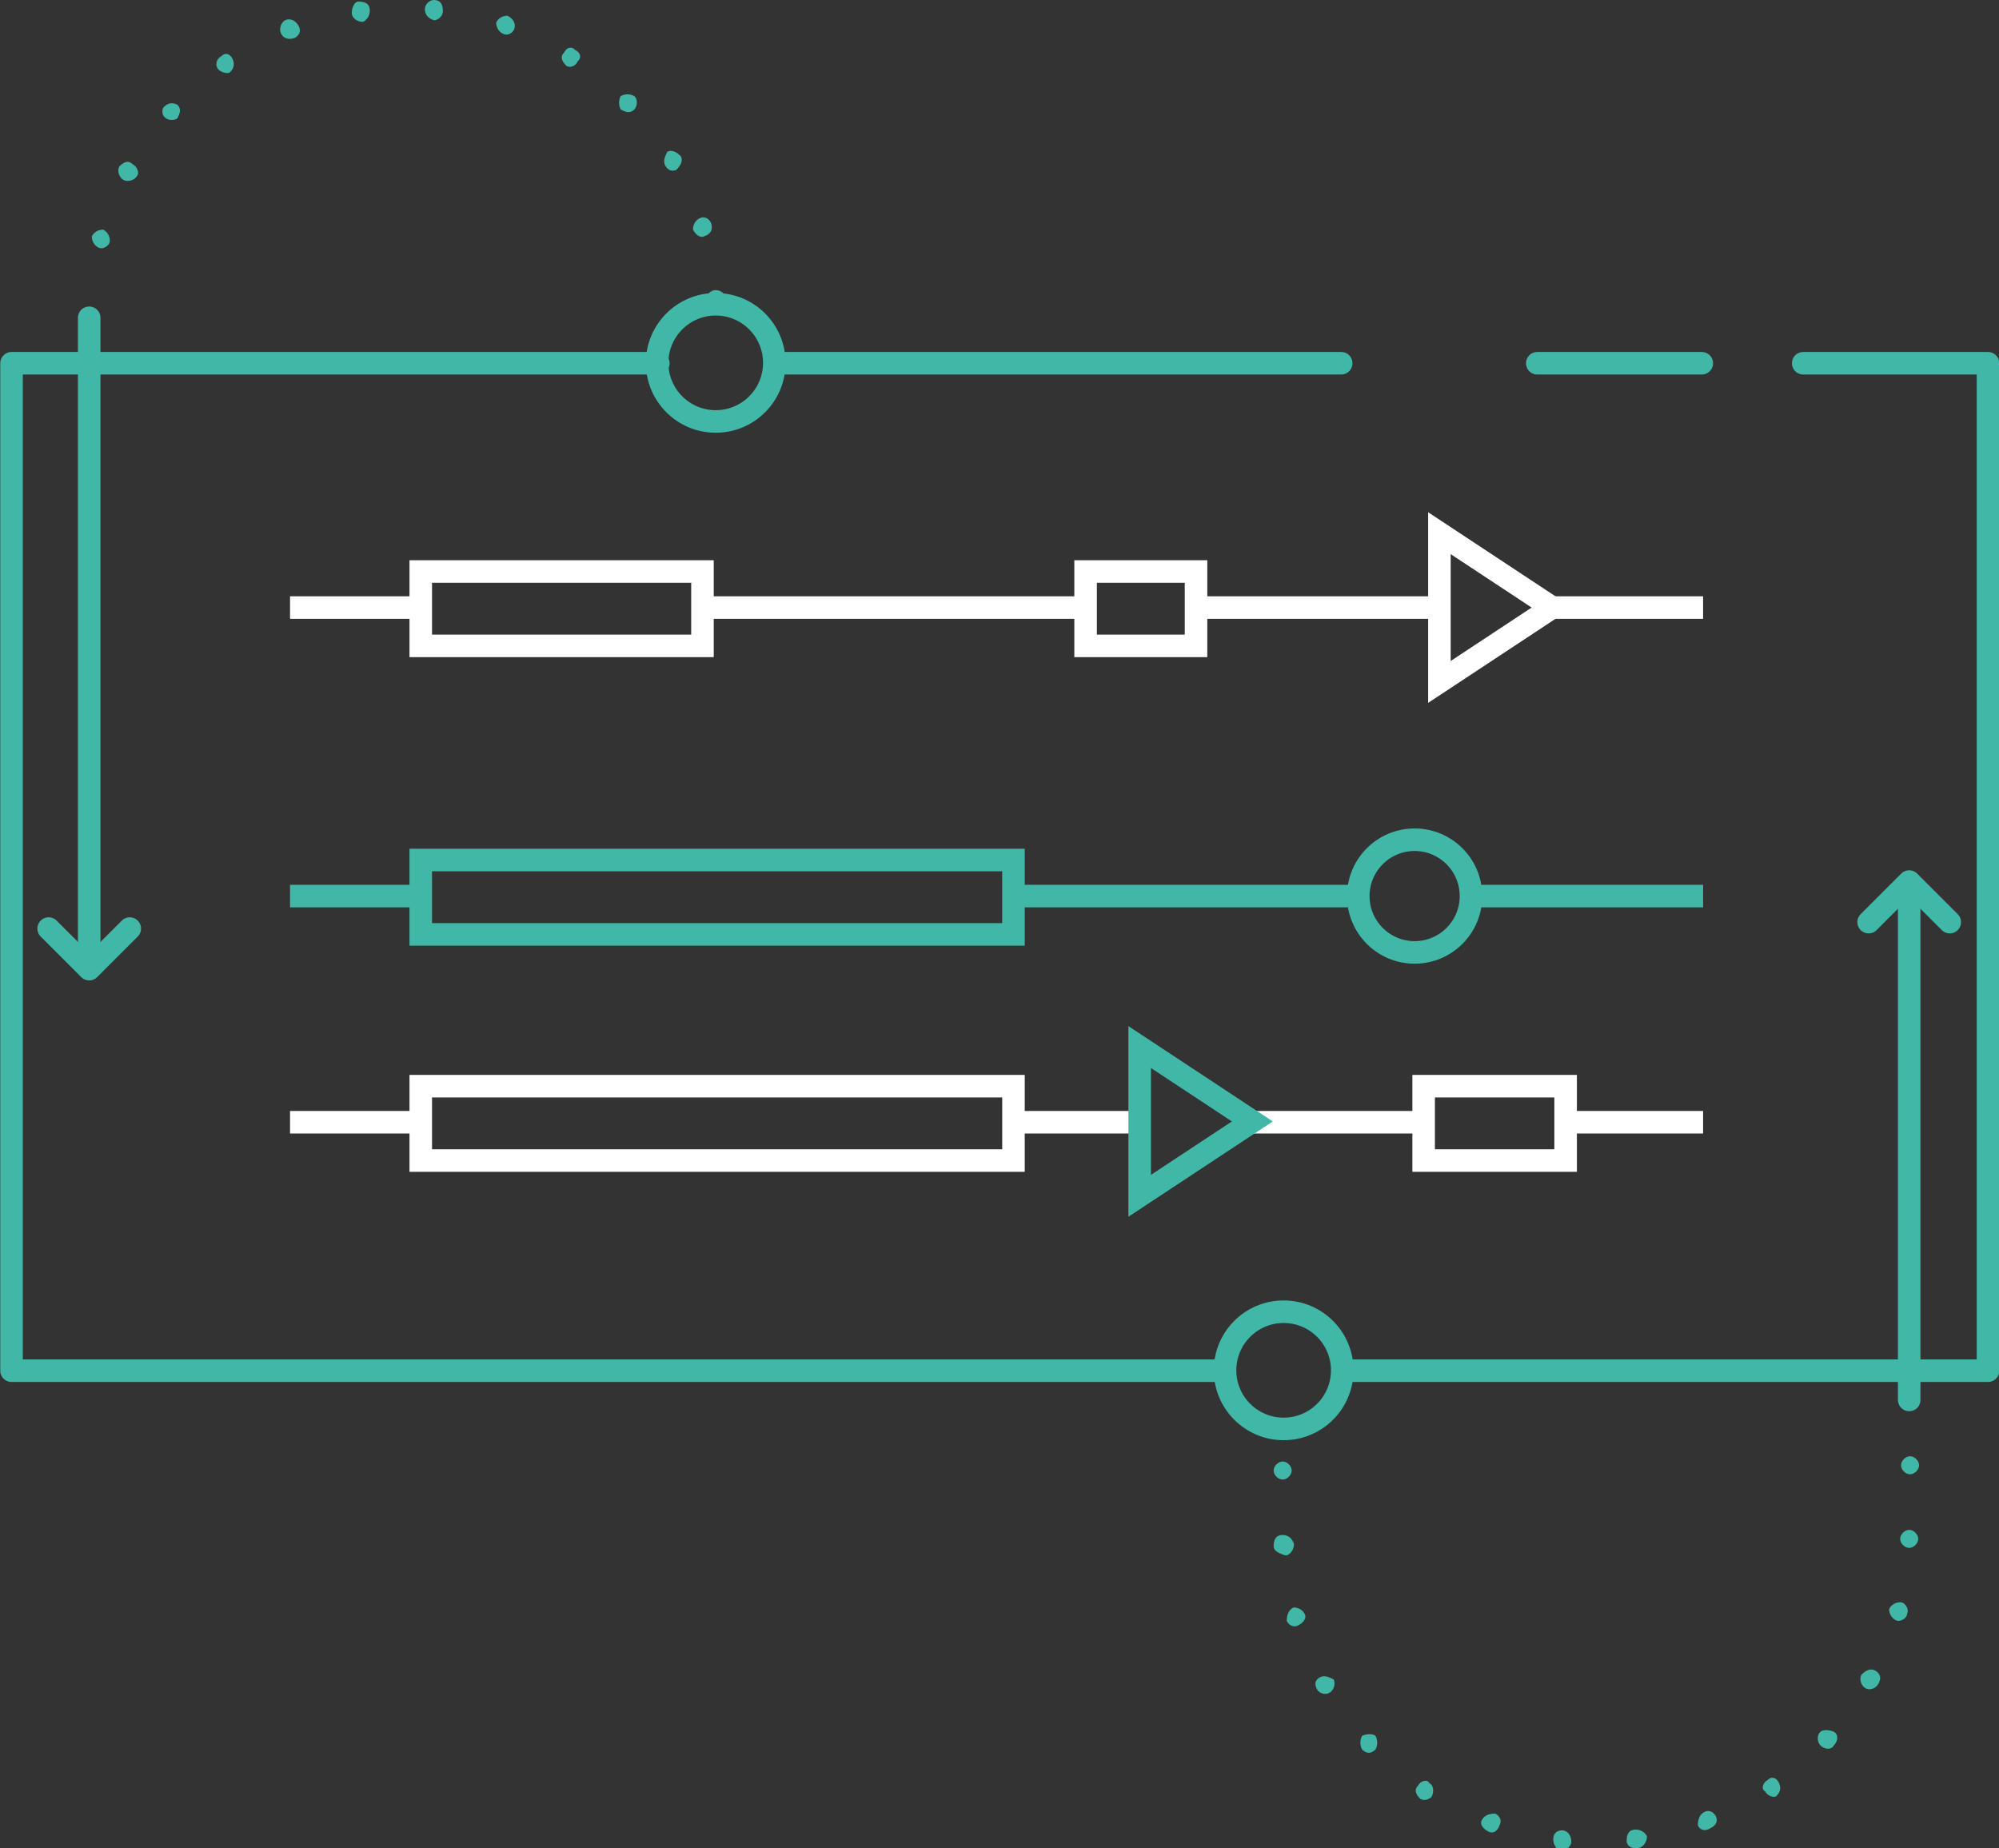 <?xml version="1.0" encoding="utf-8"?>
<!-- Generator: Adobe Illustrator 26.0.1, SVG Export Plug-In . SVG Version: 6.00 Build 0)  -->
<svg version="1.1" id="Layer_1" xmlns="http://www.w3.org/2000/svg" xmlns:xlink="http://www.w3.org/1999/xlink" x="0px" y="0px"
	 viewBox="0 0 88.7 82" style="enable-background:new 0 0 88.7 82;" xml:space="preserve">
<rect x="0" y="0" width="88.7" height="82" fill="#333333" stroke="none"/>
<style type="text/css">
	.st0{fill:none;stroke:#41B8A7;stroke-linecap:round;stroke-linejoin:round;}
	.st1{fill:none;stroke:#FFFFFF;}
	.st2{fill:none;stroke:#41B8A7;}
	.st3{fill:#41B8A7;}
	.st4{fill:none;stroke:#41B8A7;stroke-linecap:round;}
</style>
<g id="Group_2960" transform="translate(-766.688 -247.783)">
	<path id="Path_10126_00000054960525555564916460000016656963937060231857_" class="st0" d="M801.1,263.9h25.1"/>
	<path id="Path_10126_00000014621804141485136260000003369955902905850044_" class="st0" d="M821,308.6h-53.8v-44.7h28.7"/>
	<path id="Path_10126_00000021811384974221990770000011821934855540091035_" class="st0" d="M820.8,308.6"/>
	<path id="Path_10126" class="st0" d="M846.7,263.9h8.2v44.7h-28.5"/>
	<line id="Line_497" class="st0" x1="834.9" y1="263.9" x2="842.2" y2="263.9"/>
	<g id="Group_2960-2" transform="translate(768.846 247.783)">
		<g id="Group_2923" transform="translate(10.712 23.757)">
			<g id="Group_2920">
				<line id="Line_492_00000128478119643145853640000012982568042047650178_" class="st1" x1="55.8" y1="3.2" x2="62.7" y2="3.2"/>
				<line id="Line_492_00000093870747248946385890000001599693218605011103_" class="st1" x1="40.2" y1="3.2" x2="51" y2="3.2"/>
				<line id="Line_492_00000072269408028263705140000002981854397566442175_" class="st1" x1="18.2" y1="3.2" x2="35.3" y2="3.2"/>
				<line id="Line_492" class="st1" x1="0" y1="3.2" x2="5.6" y2="3.2"/>
				<rect id="Rectangle_2650" x="5.8" y="1.6" class="st1" width="12.5" height="3.3"/>
				<rect id="Rectangle_2651" x="35.3" y="1.6" class="st1" width="4.9" height="3.3"/>
				<path id="Path_9951" class="st1" d="M56,3.2l-5,3.3v-6.6L56,3.2"/>
			</g>
			<g id="Group_2921" transform="translate(0 13.201)">
				<line id="Line_493_00000118368915225101900210000006481463606624251319_" class="st2" x1="52.4" y1="2.8" x2="62.7" y2="2.8"/>
				<line id="Line_493_00000116952936602513398230000013078516067368967314_" class="st2" x1="32.1" y1="2.8" x2="47.4" y2="2.8"/>
				<line id="Line_493" class="st2" x1="0" y1="2.8" x2="5.8" y2="2.8"/>
				<rect id="Rectangle_2652" x="5.8" y="1.2" class="st2" width="26.3" height="3.3"/>
				<circle id="Ellipse_117" class="st2" cx="49.9" cy="2.8" r="2.5"/>
			</g>
			<g id="Group_2922" transform="translate(0 24.036)">
				<line id="Line_494_00000068659109408165290320000007713617904543479693_" class="st1" x1="56.6" y1="2" x2="62.7" y2="2"/>
				<line id="Line_494_00000044152115151800723450000017577590404147273093_" class="st1" x1="42.4" y1="2" x2="50.3" y2="2"/>
				<line id="Line_494_00000098207779714279999070000009728536014104747187_" class="st1" x1="32.1" y1="2" x2="37.6" y2="2"/>
				<line id="Line_494" class="st1" x1="0" y1="2" x2="5.8" y2="2"/>
				<rect id="Rectangle_2653" x="5.8" y="0.4" class="st1" width="26.3" height="3.3"/>
				<rect id="Rectangle_2654" x="50.3" y="0.4" class="st1" width="6.3" height="3.3"/>
			</g>
			<path id="Path_9987" class="st2" d="M37.7,22.7l5,3.3l-5,3.3V22.7z"/>
		</g>
		<g id="Group_2940">
			<g id="Group_2939" transform="translate(1.917)">
				<g id="Group_2926" transform="translate(0 10.188)">
					<path id="Path_9955" class="st3" d="M0.5,0c0.2,0.1,0.3,0.3,0.3,0.5C0.8,0.7,0.5,0.9,0.3,0.8C0.1,0.7,0,0.5,0,0.3c0,0,0,0,0,0
						v0C0.1,0.1,0.3,0,0.5,0C0.5,0,0.5,0,0.5,0L0.5,0z"/>
				</g>
				<g id="Group_2927" transform="translate(1.215 7.19)">
					<path id="Path_9956" class="st3" d="M0.6,0.1c0.2,0.1,0.3,0.4,0.2,0.5l0,0C0.7,0.8,0.4,0.9,0.2,0.8C0,0.7-0.1,0.4,0,0.2
						c0,0,0,0,0,0l0,0C0.2,0,0.4-0.1,0.6,0.1z"/>
				</g>
				<g id="Group_2928" transform="translate(3.096 4.547)">
					<path id="Path_9957" class="st3" d="M0.7,0.1c0.2,0.2,0.1,0.4,0,0.6c-0.1,0.1-0.4,0.1-0.5,0C0,0.6,0,0.3,0.1,0.2l0,0
						C0.3,0,0.5,0,0.7,0.1C0.7,0.1,0.7,0.1,0.7,0.1L0.7,0.1z"/>
				</g>
				<g id="Group_2929" transform="translate(5.535 2.401)">
					<path id="Path_9958" class="st3" d="M0.7,0.2c0.1,0.2,0.1,0.4-0.1,0.6C0.5,0.9,0.2,0.8,0.1,0.7c0,0,0,0,0,0l0,0
						C-0.1,0.5,0,0.2,0.2,0.1C0.4-0.1,0.6,0,0.7,0.2C0.7,0.2,0.7,0.2,0.7,0.2L0.7,0.2z"/>
				</g>
				<g id="Group_2930" transform="translate(8.394 0.886)">
					<path id="Path_9959" class="st3" d="M0.8,0.3c0.1,0.2,0,0.4-0.2,0.5C0.3,0.9,0.1,0.8,0,0.6C-0.1,0.4,0,0.1,0.2,0c0,0,0,0,0,0
						l0,0C0.5-0.1,0.7,0.1,0.8,0.3L0.8,0.3z"/>
				</g>
				<g id="Group_2931" transform="translate(11.534 0.07)">
					<path id="Path_9960" class="st3" d="M0.8,0.4c0,0.2-0.1,0.4-0.3,0.5C0.2,0.9,0,0.7,0,0.5C0,0.3,0.1,0,0.3,0h0
						C0.6,0,0.8,0.1,0.8,0.4L0.8,0.4z"/>
				</g>
				<g id="Group_2932" transform="translate(14.777)">
					<path id="Path_9961" class="st3" d="M0.8,0.5c0,0.2-0.2,0.4-0.4,0.4c0,0,0,0,0,0C0.1,0.8,0,0.6,0,0.4l0,0C0,0.2,0.2,0,0.4,0
						C0.7,0,0.8,0.2,0.8,0.5z"/>
				</g>
				<g id="Group_2933" transform="translate(17.941 0.697)">
					<path id="Path_9962" class="st3" d="M0.8,0.6C0.7,0.8,0.5,0.9,0.3,0.8C0.1,0.7,0,0.5,0,0.3C0.1,0.1,0.3,0,0.5,0l0,0
						C0.7,0.1,0.9,0.3,0.8,0.6L0.8,0.6z"/>
				</g>
				<g id="Group_2934" transform="translate(20.86 2.125)">
					<path id="Path_9963" class="st3" d="M0.7,0.6C0.6,0.8,0.4,0.9,0.2,0.8C0,0.6-0.1,0.4,0.1,0.2C0.2,0,0.4-0.1,0.6,0.1
						C0.8,0.2,0.9,0.4,0.7,0.6C0.8,0.6,0.8,0.6,0.7,0.6C0.8,0.6,0.8,0.6,0.7,0.6z"/>
				</g>
				<g id="Group_2935" transform="translate(23.369 4.16)">
					<path id="Path_9964" class="st3" d="M0.7,0.7c-0.2,0.2-0.4,0.1-0.6,0C0,0.5,0,0.3,0.1,0.1C0.3,0,0.5,0,0.7,0.1l0,0
						C0.9,0.3,0.8,0.6,0.7,0.7z"/>
				</g>
				<g id="Group_2936" transform="translate(25.336 6.734)">
					<path id="Path_9965" class="st3" d="M0.6,0.8C0.4,0.9,0.2,0.8,0.1,0.6c-0.1-0.2,0-0.4,0.1-0.6C0.4-0.1,0.6,0,0.8,0.2
						c0,0,0,0,0,0l0,0C0.9,0.4,0.8,0.6,0.6,0.8L0.6,0.8z"/>
				</g>
				<g id="Group_2937" transform="translate(26.673 9.683)">
					<path id="Path_9966" class="st3" d="M0.5,0.8C0.3,0.9,0.1,0.7,0,0.5c0,0,0,0,0,0l0,0C0,0.3,0.1,0.1,0.3,0l0,0
						c0.2-0.1,0.4,0,0.5,0.2C0.9,0.5,0.8,0.7,0.5,0.8C0.6,0.8,0.5,0.8,0.5,0.8L0.5,0.8z"/>
				</g>
				<g id="Group_2938" transform="translate(27.265 12.872)">
					<path id="Path_9967" class="st3" d="M0.4,0.8C0.2,0.8,0,0.7,0,0.4C0,0.2,0.2,0,0.4,0c0.2,0,0.4,0.1,0.4,0.3c0,0,0,0,0,0v0
						C0.8,0.6,0.7,0.8,0.4,0.8L0.4,0.8z"/>
				</g>
			</g>
			<path id="Path_9989" class="st4" d="M1.8,42.5V14.1"/>
			<path id="Path_9968" class="st0" d="M3.6,41.2L1.8,43L0,41.2"/>
		</g>
		<g id="Group_2959" transform="translate(54.357 39.114)">
			<g id="Group_2958" transform="translate(0 22.466)">
				<g id="Group_2941" transform="translate(27.838 3.033)">
					<path id="Path_9969" class="st3" d="M0.4,0.8C0.2,0.8,0,0.6,0,0.4C0,0.2,0.2,0,0.4,0c0.2,0,0.4,0.2,0.4,0.4
						C0.8,0.6,0.6,0.8,0.4,0.8z"/>
				</g>
				<g id="Group_2942" transform="translate(27.8 6.299)">
					<path id="Path_9970" class="st3" d="M0.4,0.8C0.2,0.8,0,0.6,0,0.4C0,0.2,0.2,0,0.4,0c0.2,0,0.4,0.2,0.4,0.4c0,0,0,0,0,0v0
						C0.8,0.6,0.6,0.8,0.4,0.8L0.4,0.8z"/>
				</g>
				<g id="Group_2943" transform="translate(27.31 9.51)">
					<path id="Path_9971" class="st3" d="M0.3,0.8C0.1,0.7,0,0.5,0,0.3C0.1,0.1,0.3,0,0.5,0s0.4,0.3,0.3,0.5l0,0
						C0.8,0.7,0.5,0.9,0.3,0.8L0.3,0.8z"/>
				</g>
				<g id="Group_2944" transform="translate(26.074 12.533)">
					<path id="Path_9972" class="st3" d="M0.2,0.8C0,0.7-0.1,0.4,0,0.2c0,0,0,0,0,0l0,0C0.2,0,0.4-0.1,0.6,0
						c0.2,0.1,0.3,0.3,0.2,0.5l0,0C0.7,0.8,0.4,0.9,0.2,0.8z"/>
				</g>
				<g id="Group_2945" transform="translate(24.158 15.16)">
					<path id="Path_9973" class="st3" d="M0.1,0.7C0,0.6-0.1,0.3,0.1,0.1C0.2,0,0.5,0,0.7,0.1l0,0c0.2,0.1,0.2,0.4,0,0.6
						C0.6,0.9,0.3,0.9,0.1,0.7L0.1,0.7z"/>
				</g>
				<g id="Group_2946" transform="translate(21.711 17.306)">
					<path id="Path_9974" class="st3" d="M0.1,0.6C-0.1,0.5,0,0.2,0.2,0.1c0,0,0,0,0,0C0.4-0.1,0.6,0,0.7,0.2v0
						c0.1,0.2,0.1,0.4-0.1,0.6C0.5,0.9,0.2,0.8,0.1,0.6C0.1,0.7,0.1,0.6,0.1,0.6L0.1,0.6z"/>
				</g>
				<g id="Group_2947" transform="translate(18.822 18.811)">
					<path id="Path_9975" class="st3" d="M0,0.6C0,0.3,0.1,0.1,0.3,0c0.2-0.1,0.4,0,0.5,0.2c0.1,0.2,0,0.4-0.2,0.5l0,0
						C0.3,0.9,0.1,0.8,0,0.6C0,0.6,0,0.6,0,0.6L0,0.6z"/>
				</g>
				<g id="Group_2948" transform="translate(15.664 19.596)">
					<path id="Path_9976" class="st3" d="M0,0.5C0,0.2,0.1,0,0.4,0c0.2,0,0.4,0.1,0.5,0.3c0,0.2-0.1,0.4-0.3,0.5h0
						C0.2,0.9,0,0.7,0,0.5L0,0.5C0,0.5,0,0.5,0,0.5z"/>
				</g>
				<g id="Group_2949" transform="translate(12.407 19.63)">
					<path id="Path_9977" class="st3" d="M0,0.4C0,0.1,0.2,0,0.4,0c0,0,0,0,0,0h0c0.2,0,0.4,0.2,0.4,0.5c0,0.2-0.2,0.4-0.5,0.4
						C0.1,0.8,0,0.6,0,0.4z"/>
				</g>
				<g id="Group_2950" transform="translate(9.231 18.887)">
					<path id="Path_9978" class="st3" d="M0,0.3C0.1,0.1,0.3,0,0.6,0c0.2,0.1,0.3,0.3,0.2,0.5C0.7,0.8,0.5,0.9,0.3,0.8l0,0
						C0.1,0.7-0.1,0.5,0,0.3C0,0.3,0,0.3,0,0.3L0,0.3z"/>
				</g>
				<g id="Group_2951" transform="translate(6.312 17.44)">
					<path id="Path_9979" class="st3" d="M0.1,0.2C0.2,0,0.5-0.1,0.6,0.1c0.2,0.1,0.2,0.4,0.1,0.6c0,0,0,0,0,0
						C0.6,0.8,0.4,0.9,0.2,0.8c0,0,0,0,0,0l0,0C0,0.6-0.1,0.4,0.1,0.2C0.1,0.2,0.1,0.2,0.1,0.2L0.1,0.2z"/>
				</g>
				<g id="Group_2952" transform="translate(3.821 15.34)">
					<path id="Path_9980" class="st3" d="M0.1,0.1C0.3,0,0.6,0,0.7,0.1c0.1,0.2,0.1,0.4,0,0.6c-0.2,0.2-0.4,0.2-0.6,0l0,0
						C0,0.5,0,0.3,0.1,0.1C0.1,0.1,0.1,0.1,0.1,0.1L0.1,0.1z"/>
				</g>
				<g id="Group_2953" transform="translate(1.862 12.735)">
					<path id="Path_9981" class="st3" d="M0.2,0.1c0.2-0.1,0.4,0,0.6,0.1c0.1,0.2,0,0.5-0.2,0.6c-0.2,0.1-0.4,0-0.5-0.1
						C-0.1,0.4,0,0.2,0.2,0.1C0.2,0.1,0.2,0.1,0.2,0.1C0.2,0.1,0.2,0.1,0.2,0.1z"/>
				</g>
				<g id="Group_2954" transform="translate(0.582 9.74)">
					<path id="Path_9982" class="st3" d="M0.3,0C0.5,0,0.7,0.1,0.8,0.3c0,0,0,0,0,0c0.1,0.2-0.1,0.4-0.3,0.5C0.3,0.9,0.1,0.8,0,0.6
						l0,0C0,0.3,0.1,0.1,0.3,0C0.3,0,0.3,0,0.3,0z"/>
				</g>
				<g id="Group_2955" transform="translate(0.001 6.527)">
					<path id="Path_9983" class="st3" d="M0.4,0c0.2,0,0.4,0.1,0.5,0.4c0,0.2-0.1,0.4-0.3,0.5c0,0-0.1,0-0.1,0C0.2,0.8,0,0.7,0,0.5
						C0,0.2,0.1,0,0.4,0C0.4,0,0.4,0,0.4,0z"/>
				</g>
				<g id="Group_2956" transform="translate(0 3.266)">
					<path id="Path_9984" class="st3" d="M0.4,0c0.2,0,0.4,0.2,0.4,0.4S0.6,0.8,0.4,0.8C0.2,0.8,0,0.6,0,0.4C0,0.2,0.2,0,0.4,0
						C0.4,0,0.4,0,0.4,0z"/>
				</g>
			</g>
			<line id="Line_496" class="st4" x1="28.2" y1="0.5" x2="28.2" y2="23"/>
			<path id="Path_9986" class="st0" d="M26.4,1.8L28.2,0l1.8,1.8"/>
		</g>
		<circle id="Ellipse_99" class="st2" cx="29.6" cy="16.1" r="2.6"/>
		<circle id="Ellipse_99-2" class="st2" cx="54.8" cy="60.8" r="2.6"/>
	</g>
</g>
</svg>
